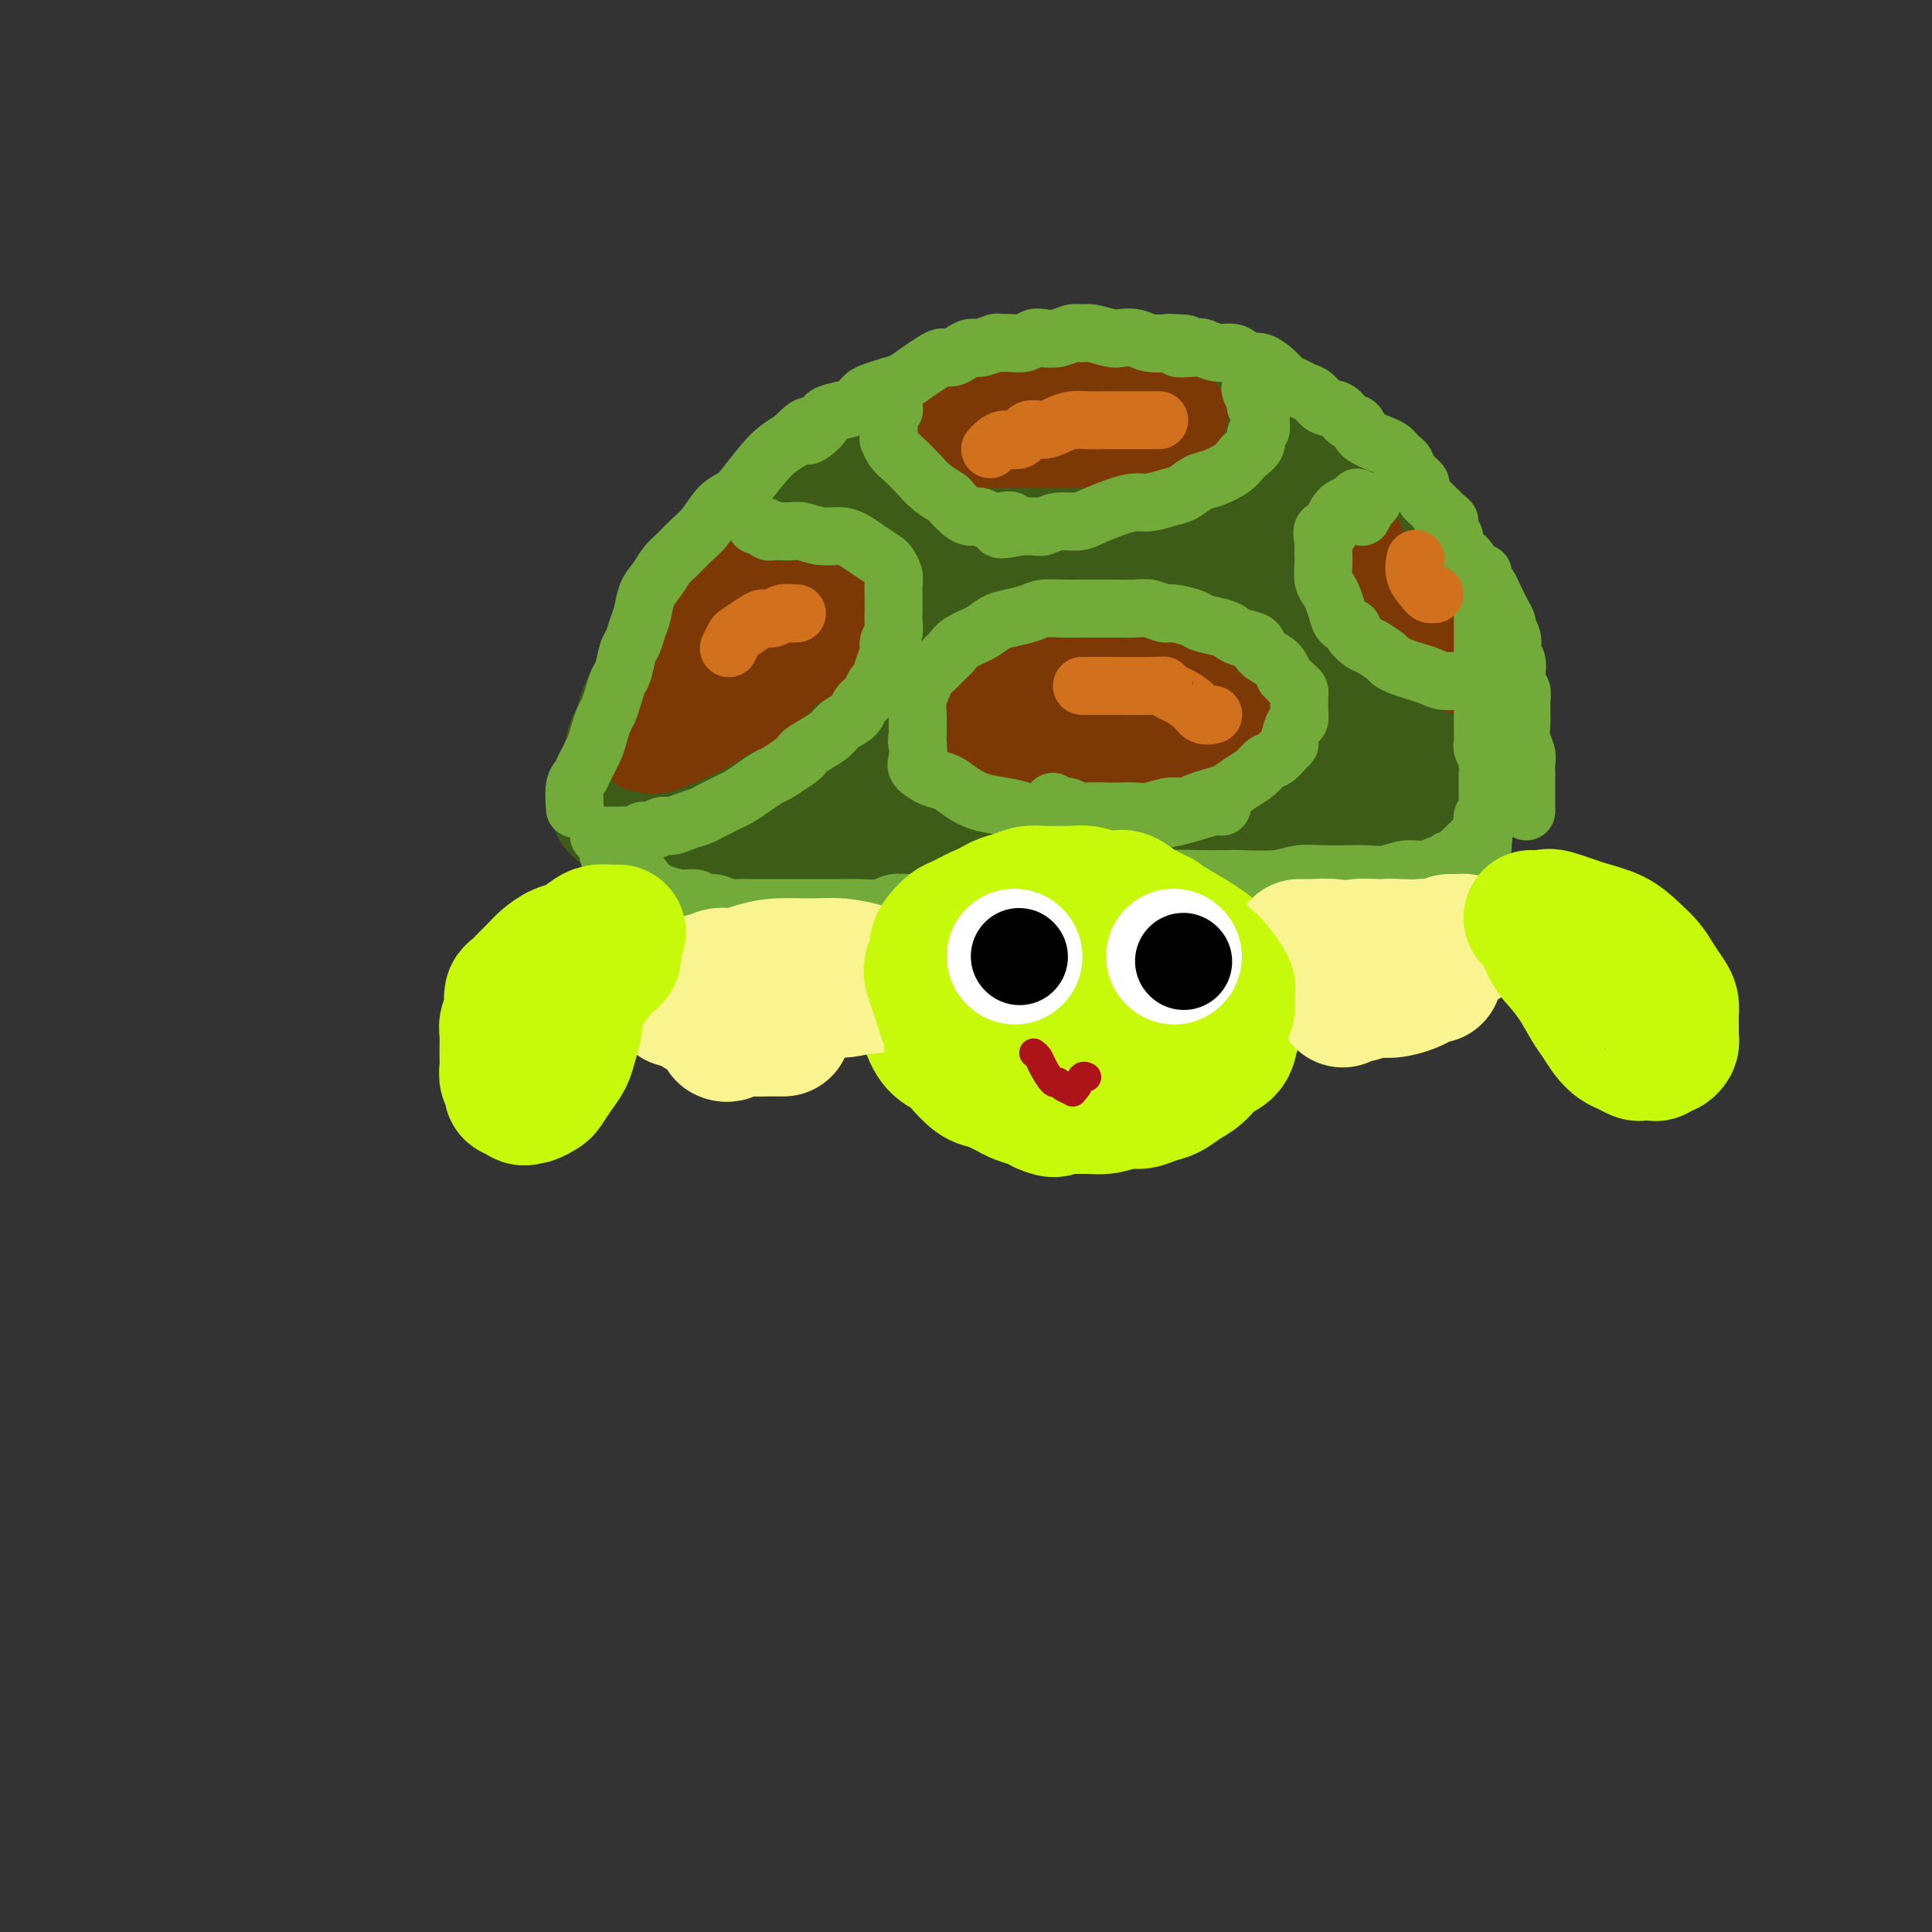 <svg viewBox='0 0 400 400' version='1.1' xmlns='http://www.w3.org/2000/svg' xmlns:xlink='http://www.w3.org/1999/xlink'><rect x="0" y="0" width="400" height="400" fill="#333333" stroke="none"/><g fill='none' stroke='rgb(61,92,24)' stroke-width='28' stroke-linecap='round' stroke-linejoin='round'><path d='M128,167c0.025,-0.359 0.049,-0.718 0,-1c-0.049,-0.282 -0.172,-0.488 0,-1c0.172,-0.512 0.637,-1.330 1,-2c0.363,-0.670 0.622,-1.194 1,-2c0.378,-0.806 0.874,-1.895 1,-3c0.126,-1.105 -0.119,-2.224 0,-3c0.119,-0.776 0.601,-1.207 1,-2c0.399,-0.793 0.715,-1.947 1,-3c0.285,-1.053 0.538,-2.003 1,-3c0.462,-0.997 1.133,-2.041 2,-3c0.867,-0.959 1.930,-1.835 3,-3c1.070,-1.165 2.148,-2.621 3,-4c0.852,-1.379 1.477,-2.681 2,-4c0.523,-1.319 0.944,-2.656 2,-4c1.056,-1.344 2.749,-2.694 4,-4c1.251,-1.306 2.061,-2.568 3,-4c0.939,-1.432 2.006,-3.034 3,-4c0.994,-0.966 1.915,-1.297 3,-2c1.085,-0.703 2.334,-1.777 4,-3c1.666,-1.223 3.748,-2.596 5,-4c1.252,-1.404 1.674,-2.840 3,-4c1.326,-1.160 3.557,-2.043 5,-3c1.443,-0.957 2.098,-1.989 3,-3c0.902,-1.011 2.051,-2.003 3,-3c0.949,-0.997 1.700,-1.999 3,-3c1.300,-1.001 3.150,-2.000 5,-3'/><path d='M190,89c8.168,-6.288 6.589,-2.009 7,-1c0.411,1.009 2.814,-1.254 4,-2c1.186,-0.746 1.156,0.024 2,0c0.844,-0.024 2.562,-0.843 4,-1c1.438,-0.157 2.596,0.349 4,0c1.404,-0.349 3.056,-1.554 5,-2c1.944,-0.446 4.182,-0.132 6,0c1.818,0.132 3.218,0.083 5,0c1.782,-0.083 3.946,-0.201 6,0c2.054,0.201 3.998,0.721 6,1c2.002,0.279 4.061,0.318 7,1c2.939,0.682 6.758,2.006 9,3c2.242,0.994 2.908,1.659 4,2c1.092,0.341 2.612,0.359 4,1c1.388,0.641 2.645,1.907 4,3c1.355,1.093 2.809,2.014 4,3c1.191,0.986 2.119,2.037 3,3c0.881,0.963 1.717,1.839 3,3c1.283,1.161 3.015,2.606 4,4c0.985,1.394 1.222,2.737 2,4c0.778,1.263 2.097,2.447 3,4c0.903,1.553 1.390,3.477 2,5c0.610,1.523 1.343,2.647 2,4c0.657,1.353 1.237,2.935 2,5c0.763,2.065 1.707,4.614 2,7c0.293,2.386 -0.066,4.609 0,6c0.066,1.391 0.556,1.952 1,3c0.444,1.048 0.841,2.585 1,4c0.159,1.415 0.079,2.707 0,4'/><path d='M296,153c1.551,6.397 0.427,3.390 0,3c-0.427,-0.390 -0.159,1.835 0,3c0.159,1.165 0.209,1.268 0,2c-0.209,0.732 -0.678,2.093 -1,3c-0.322,0.907 -0.496,1.360 -1,2c-0.504,0.640 -1.337,1.468 -2,2c-0.663,0.532 -1.157,0.769 -2,1c-0.843,0.231 -2.036,0.457 -3,1c-0.964,0.543 -1.700,1.403 -3,2c-1.300,0.597 -3.163,0.930 -5,1c-1.837,0.070 -3.647,-0.125 -6,0c-2.353,0.125 -5.249,0.569 -8,1c-2.751,0.431 -5.359,0.847 -8,1c-2.641,0.153 -5.316,0.041 -8,0c-2.684,-0.041 -5.375,-0.011 -8,0c-2.625,0.011 -5.182,0.003 -8,0c-2.818,-0.003 -5.895,-0.002 -9,0c-3.105,0.002 -6.236,0.004 -9,0c-2.764,-0.004 -5.161,-0.015 -8,0c-2.839,0.015 -6.122,0.057 -9,0c-2.878,-0.057 -5.352,-0.214 -8,0c-2.648,0.214 -5.470,0.800 -8,1c-2.530,0.200 -4.766,0.016 -7,0c-2.234,-0.016 -4.465,0.138 -6,0c-1.535,-0.138 -2.375,-0.566 -5,-1c-2.625,-0.434 -7.036,-0.874 -9,-1c-1.964,-0.126 -1.482,0.063 -2,0c-0.518,-0.063 -2.036,-0.378 -3,-1c-0.964,-0.622 -1.375,-1.552 -2,-2c-0.625,-0.448 -1.464,-0.414 -2,-1c-0.536,-0.586 -0.768,-1.793 -1,-3'/><path d='M145,167c-1.006,-1.438 -1.020,-2.034 -1,-3c0.020,-0.966 0.075,-2.304 0,-4c-0.075,-1.696 -0.279,-3.750 0,-6c0.279,-2.250 1.040,-4.696 2,-7c0.960,-2.304 2.119,-4.467 4,-7c1.881,-2.533 4.486,-5.435 7,-8c2.514,-2.565 4.939,-4.794 8,-7c3.061,-2.206 6.758,-4.388 10,-6c3.242,-1.612 6.029,-2.654 9,-4c2.971,-1.346 6.127,-2.995 10,-4c3.873,-1.005 8.462,-1.364 12,-2c3.538,-0.636 6.026,-1.548 9,-2c2.974,-0.452 6.433,-0.442 10,0c3.567,0.442 7.242,1.317 11,2c3.758,0.683 7.600,1.175 11,2c3.400,0.825 6.360,1.983 9,3c2.640,1.017 4.960,1.892 7,3c2.040,1.108 3.799,2.450 6,4c2.201,1.550 4.843,3.308 6,4c1.157,0.692 0.830,0.317 1,1c0.170,0.683 0.837,2.422 1,3c0.163,0.578 -0.178,-0.007 0,0c0.178,0.007 0.876,0.605 -1,2c-1.876,1.395 -6.326,3.585 -11,5c-4.674,1.415 -9.572,2.054 -14,3c-4.428,0.946 -8.386,2.200 -15,3c-6.614,0.800 -15.883,1.145 -25,2c-9.117,0.855 -18.083,2.219 -26,4c-7.917,1.781 -14.785,3.980 -20,6c-5.215,2.020 -8.776,3.863 -11,5c-2.224,1.137 -3.112,1.569 -4,2'/><path d='M150,161c-6.007,2.437 -3.526,2.028 -3,2c0.526,-0.028 -0.905,0.323 -1,0c-0.095,-0.323 1.145,-1.322 3,-3c1.855,-1.678 4.324,-4.035 8,-6c3.676,-1.965 8.559,-3.539 13,-5c4.441,-1.461 8.442,-2.808 13,-4c4.558,-1.192 9.675,-2.229 15,-3c5.325,-0.771 10.859,-1.275 16,-2c5.141,-0.725 9.888,-1.669 14,-2c4.112,-0.331 7.587,-0.047 11,0c3.413,0.047 6.764,-0.142 10,0c3.236,0.142 6.357,0.617 9,1c2.643,0.383 4.808,0.675 7,1c2.192,0.325 4.410,0.683 6,1c1.590,0.317 2.553,0.593 3,1c0.447,0.407 0.379,0.947 1,1c0.621,0.053 1.930,-0.379 1,0c-0.930,0.379 -4.101,1.568 -8,2c-3.899,0.432 -8.527,0.105 -14,0c-5.473,-0.105 -11.791,0.010 -19,0c-7.209,-0.010 -15.311,-0.146 -23,0c-7.689,0.146 -14.966,0.575 -21,1c-6.034,0.425 -10.823,0.846 -15,1c-4.177,0.154 -7.740,0.042 -10,0c-2.260,-0.042 -3.217,-0.012 -4,0c-0.783,0.012 -1.391,0.006 -2,0'/><path d='M160,147c-16.963,0.119 -5.370,-0.583 -1,-1c4.370,-0.417 1.516,-0.547 1,-1c-0.516,-0.453 1.307,-1.228 4,-3c2.693,-1.772 6.256,-4.540 10,-7c3.744,-2.460 7.667,-4.611 12,-6c4.333,-1.389 9.075,-2.016 13,-3c3.925,-0.984 7.034,-2.324 11,-3c3.966,-0.676 8.789,-0.687 13,-1c4.211,-0.313 7.809,-0.929 12,-1c4.191,-0.071 8.974,0.404 13,1c4.026,0.596 7.295,1.315 10,2c2.705,0.685 4.847,1.338 7,2c2.153,0.662 4.318,1.334 6,2c1.682,0.666 2.882,1.325 4,2c1.118,0.675 2.153,1.365 3,2c0.847,0.635 1.507,1.216 2,2c0.493,0.784 0.821,1.771 1,2c0.179,0.229 0.209,-0.300 0,0c-0.209,0.300 -0.658,1.428 -1,2c-0.342,0.572 -0.576,0.587 -2,1c-1.424,0.413 -4.039,1.224 -7,2c-2.961,0.776 -6.266,1.518 -10,2c-3.734,0.482 -7.895,0.706 -12,1c-4.105,0.294 -8.155,0.659 -13,1c-4.845,0.341 -10.484,0.658 -16,1c-5.516,0.342 -10.909,0.707 -16,1c-5.091,0.293 -9.881,0.512 -14,1c-4.119,0.488 -7.568,1.244 -11,2c-3.432,0.756 -6.847,1.511 -10,2c-3.153,0.489 -6.044,0.711 -8,1c-1.956,0.289 -2.978,0.644 -4,1'/><path d='M157,154c-16.482,1.927 -5.687,1.245 -2,1c3.687,-0.245 0.266,-0.054 -1,0c-1.266,0.054 -0.377,-0.030 0,0c0.377,0.030 0.242,0.173 0,0c-0.242,-0.173 -0.590,-0.663 1,-1c1.590,-0.337 5.119,-0.521 9,-1c3.881,-0.479 8.115,-1.253 13,-2c4.885,-0.747 10.422,-1.468 15,-2c4.578,-0.532 8.197,-0.875 12,-1c3.803,-0.125 7.789,-0.034 11,0c3.211,0.034 5.646,0.009 9,0c3.354,-0.009 7.626,-0.002 11,0c3.374,0.002 5.851,-0.001 9,0c3.149,0.001 6.971,0.004 10,0c3.029,-0.004 5.265,-0.016 7,0c1.735,0.016 2.968,0.061 4,0c1.032,-0.061 1.863,-0.226 3,0c1.137,0.226 2.581,0.845 4,1c1.419,0.155 2.815,-0.155 4,0c1.185,0.155 2.159,0.773 3,1c0.841,0.227 1.549,0.062 2,0c0.451,-0.062 0.646,-0.021 1,0c0.354,0.021 0.866,0.021 1,0c0.134,-0.021 -0.111,-0.064 0,0c0.111,0.064 0.576,0.234 0,0c-0.576,-0.234 -2.194,-0.871 -3,-1c-0.806,-0.129 -0.802,0.249 -4,0c-3.198,-0.249 -9.599,-1.124 -16,-2'/><path d='M260,147c-5.883,-0.920 -9.592,-1.722 -13,-2c-3.408,-0.278 -6.516,-0.034 -10,0c-3.484,0.034 -7.343,-0.143 -11,0c-3.657,0.143 -7.111,0.605 -11,1c-3.889,0.395 -8.212,0.724 -12,1c-3.788,0.276 -7.039,0.499 -10,1c-2.961,0.501 -5.630,1.279 -8,2c-2.370,0.721 -4.440,1.386 -6,2c-1.560,0.614 -2.609,1.176 -4,2c-1.391,0.824 -3.123,1.909 -5,3c-1.877,1.091 -3.898,2.189 -6,3c-2.102,0.811 -4.284,1.334 -6,2c-1.716,0.666 -2.966,1.473 -4,2c-1.034,0.527 -1.852,0.772 -3,1c-1.148,0.228 -2.626,0.440 -4,1c-1.374,0.560 -2.645,1.470 -4,2c-1.355,0.530 -2.793,0.682 -4,1c-1.207,0.318 -2.184,0.804 -3,1c-0.816,0.196 -1.472,0.104 -2,0c-0.528,-0.104 -0.928,-0.220 -1,0c-0.072,0.220 0.186,0.775 0,1c-0.186,0.225 -0.815,0.118 -1,0c-0.185,-0.118 0.073,-0.249 2,-1c1.927,-0.751 5.522,-2.124 9,-3c3.478,-0.876 6.840,-1.255 11,-2c4.160,-0.745 9.120,-1.854 14,-3c4.880,-1.146 9.680,-2.327 14,-3c4.320,-0.673 8.160,-0.836 12,-1'/><path d='M194,158c10.916,-2.115 7.707,-1.403 8,-1c0.293,0.403 4.087,0.496 7,0c2.913,-0.496 4.944,-1.582 7,-2c2.056,-0.418 4.136,-0.169 6,0c1.864,0.169 3.510,0.256 5,0c1.490,-0.256 2.822,-0.857 4,-1c1.178,-0.143 2.200,0.172 3,0c0.800,-0.172 1.377,-0.831 2,-1c0.623,-0.169 1.291,0.150 2,0c0.709,-0.150 1.460,-0.771 2,-1c0.540,-0.229 0.869,-0.065 1,0c0.131,0.065 0.066,0.033 0,0'/></g>
<g fill='none' stroke='rgb(124,56,5)' stroke-width='20' stroke-linecap='round' stroke-linejoin='round'><path d='M160,119c0.252,-0.333 0.503,-0.667 -1,0c-1.503,0.667 -4.762,2.333 -7,4c-2.238,1.667 -3.455,3.335 -5,5c-1.545,1.665 -3.419,3.328 -5,5c-1.581,1.672 -2.868,3.355 -4,5c-1.132,1.645 -2.108,3.254 -3,5c-0.892,1.746 -1.700,3.630 -2,5c-0.300,1.370 -0.092,2.227 0,3c0.092,0.773 0.067,1.461 0,2c-0.067,0.539 -0.177,0.927 0,1c0.177,0.073 0.640,-0.171 1,0c0.360,0.171 0.616,0.756 3,0c2.384,-0.756 6.894,-2.854 9,-4c2.106,-1.146 1.807,-1.342 3,-2c1.193,-0.658 3.877,-1.779 6,-3c2.123,-1.221 3.685,-2.543 5,-4c1.315,-1.457 2.384,-3.050 4,-4c1.616,-0.950 3.778,-1.256 5,-2c1.222,-0.744 1.505,-1.925 2,-3c0.495,-1.075 1.202,-2.042 2,-3c0.798,-0.958 1.686,-1.905 2,-3c0.314,-1.095 0.052,-2.336 0,-3c-0.052,-0.664 0.105,-0.750 0,-1c-0.105,-0.250 -0.471,-0.665 -1,-1c-0.529,-0.335 -1.219,-0.590 -2,-1c-0.781,-0.410 -1.652,-0.974 -3,-1c-1.348,-0.026 -3.174,0.487 -5,1'/><path d='M164,120c-2.703,0.024 -3.959,1.584 -6,3c-2.041,1.416 -4.866,2.687 -7,4c-2.134,1.313 -3.577,2.667 -5,4c-1.423,1.333 -2.826,2.644 -4,4c-1.174,1.356 -2.119,2.755 -3,4c-0.881,1.245 -1.699,2.335 -2,3c-0.301,0.665 -0.086,0.904 0,1c0.086,0.096 0.043,0.048 0,0'/><path d='M205,86c-0.033,-0.309 -0.065,-0.619 1,-1c1.065,-0.381 3.229,-0.834 4,-1c0.771,-0.166 0.149,-0.044 1,0c0.851,0.044 3.176,0.011 5,0c1.824,-0.011 3.148,0.001 5,0c1.852,-0.001 4.233,-0.015 6,0c1.767,0.015 2.919,0.058 4,0c1.081,-0.058 2.089,-0.216 3,0c0.911,0.216 1.723,0.805 2,1c0.277,0.195 0.019,-0.004 0,0c-0.019,0.004 0.200,0.212 0,0c-0.200,-0.212 -0.821,-0.842 -2,-1c-1.179,-0.158 -2.917,0.156 -5,0c-2.083,-0.156 -4.512,-0.784 -7,-1c-2.488,-0.216 -5.033,-0.021 -7,0c-1.967,0.021 -3.354,-0.131 -5,0c-1.646,0.131 -3.552,0.545 -5,1c-1.448,0.455 -2.438,0.952 -3,1c-0.562,0.048 -0.696,-0.351 -1,0c-0.304,0.351 -0.777,1.453 -1,2c-0.223,0.547 -0.195,0.539 0,1c0.195,0.461 0.558,1.391 1,2c0.442,0.609 0.964,0.896 2,1c1.036,0.104 2.587,0.025 5,0c2.413,-0.025 5.688,0.004 9,0c3.312,-0.004 6.661,-0.039 9,0c2.339,0.039 3.668,0.154 5,0c1.332,-0.154 2.666,-0.577 4,-1'/><path d='M235,90c4.472,-0.332 2.151,-0.664 2,-1c-0.151,-0.336 1.867,-0.678 3,-1c1.133,-0.322 1.382,-0.625 2,-1c0.618,-0.375 1.605,-0.821 2,-1c0.395,-0.179 0.197,-0.089 0,0'/><path d='M281,113c-0.161,-0.669 -0.322,-1.337 0,0c0.322,1.337 1.125,4.681 2,7c0.875,2.319 1.820,3.615 3,5c1.180,1.385 2.596,2.858 4,4c1.404,1.142 2.796,1.951 4,3c1.204,1.049 2.220,2.337 3,3c0.780,0.663 1.323,0.701 2,1c0.677,0.299 1.487,0.860 2,1c0.513,0.140 0.728,-0.142 1,0c0.272,0.142 0.602,0.708 1,1c0.398,0.292 0.864,0.309 1,0c0.136,-0.309 -0.059,-0.943 0,-1c0.059,-0.057 0.370,0.463 0,0c-0.370,-0.463 -1.423,-1.907 -3,-4c-1.577,-2.093 -3.680,-4.833 -6,-7c-2.320,-2.167 -4.857,-3.761 -7,-5c-2.143,-1.239 -3.893,-2.124 -5,-3c-1.107,-0.876 -1.571,-1.744 -2,-2c-0.429,-0.256 -0.822,0.100 -1,0c-0.178,-0.100 -0.140,-0.656 0,0c0.140,0.656 0.384,2.523 1,4c0.616,1.477 1.605,2.565 2,3c0.395,0.435 0.198,0.218 0,0'/><path d='M256,149c-0.164,0.113 -0.327,0.225 -1,0c-0.673,-0.225 -1.855,-0.789 -4,-1c-2.145,-0.211 -5.254,-0.069 -8,0c-2.746,0.069 -5.128,0.064 -8,0c-2.872,-0.064 -6.235,-0.186 -9,0c-2.765,0.186 -4.931,0.680 -7,1c-2.069,0.320 -4.040,0.467 -6,1c-1.960,0.533 -3.909,1.451 -5,2c-1.091,0.549 -1.323,0.728 -2,1c-0.677,0.272 -1.798,0.636 -2,1c-0.202,0.364 0.516,0.728 1,1c0.484,0.272 0.732,0.452 2,1c1.268,0.548 3.554,1.464 6,2c2.446,0.536 5.052,0.690 8,1c2.948,0.310 6.240,0.774 9,1c2.760,0.226 4.990,0.212 7,0c2.010,-0.212 3.800,-0.623 5,-1c1.200,-0.377 1.810,-0.720 3,-1c1.190,-0.280 2.958,-0.499 4,-1c1.042,-0.501 1.356,-1.285 2,-2c0.644,-0.715 1.619,-1.360 2,-2c0.381,-0.640 0.170,-1.274 0,-2c-0.170,-0.726 -0.298,-1.543 -1,-3c-0.702,-1.457 -1.978,-3.553 -3,-5c-1.022,-1.447 -1.789,-2.243 -3,-3c-1.211,-0.757 -2.864,-1.473 -4,-2c-1.136,-0.527 -1.753,-0.865 -3,-1c-1.247,-0.135 -3.123,-0.068 -5,0'/><path d='M234,137c-3.454,-1.150 -4.590,-1.026 -6,-1c-1.410,0.026 -3.095,-0.047 -5,0c-1.905,0.047 -4.031,0.214 -6,1c-1.969,0.786 -3.782,2.189 -5,3c-1.218,0.811 -1.843,1.028 -3,2c-1.157,0.972 -2.848,2.697 -4,4c-1.152,1.303 -1.765,2.184 -2,3c-0.235,0.816 -0.094,1.565 0,2c0.094,0.435 0.139,0.554 1,1c0.861,0.446 2.539,1.219 4,2c1.461,0.781 2.705,1.572 5,2c2.295,0.428 5.643,0.495 9,0c3.357,-0.495 6.725,-1.551 10,-2c3.275,-0.449 6.457,-0.293 9,-1c2.543,-0.707 4.447,-2.279 6,-3c1.553,-0.721 2.755,-0.591 4,-1c1.245,-0.409 2.533,-1.356 3,-2c0.467,-0.644 0.114,-0.984 0,-1c-0.114,-0.016 0.012,0.292 0,0c-0.012,-0.292 -0.162,-1.185 -1,-2c-0.838,-0.815 -2.364,-1.551 -4,-2c-1.636,-0.449 -3.382,-0.612 -5,-1c-1.618,-0.388 -3.106,-1.000 -5,-1c-1.894,0.000 -4.193,0.613 -6,1c-1.807,0.387 -3.124,0.547 -5,1c-1.876,0.453 -4.313,1.199 -6,2c-1.687,0.801 -2.625,1.657 -3,2c-0.375,0.343 -0.188,0.171 0,0'/></g>
<g fill='none' stroke='rgb(115,171,58)' stroke-width='12' stroke-linecap='round' stroke-linejoin='round'><path d='M119,167c0.026,0.401 0.052,0.802 0,0c-0.052,-0.802 -0.183,-2.808 0,-4c0.183,-1.192 0.679,-1.569 1,-2c0.321,-0.431 0.467,-0.916 1,-2c0.533,-1.084 1.452,-2.768 2,-4c0.548,-1.232 0.724,-2.011 1,-3c0.276,-0.989 0.651,-2.188 1,-3c0.349,-0.812 0.671,-1.236 1,-2c0.329,-0.764 0.666,-1.866 1,-3c0.334,-1.134 0.667,-2.299 1,-3c0.333,-0.701 0.667,-0.938 1,-2c0.333,-1.062 0.666,-2.949 1,-4c0.334,-1.051 0.670,-1.267 1,-2c0.330,-0.733 0.655,-1.982 1,-3c0.345,-1.018 0.710,-1.805 1,-3c0.290,-1.195 0.503,-2.799 1,-4c0.497,-1.201 1.277,-2.000 2,-3c0.723,-1.000 1.390,-2.200 2,-3c0.610,-0.800 1.165,-1.198 2,-2c0.835,-0.802 1.951,-2.008 3,-3c1.049,-0.992 2.031,-1.771 3,-3c0.969,-1.229 1.925,-2.910 3,-4c1.075,-1.090 2.269,-1.590 3,-2c0.731,-0.410 1.000,-0.728 2,-2c1.000,-1.272 2.731,-3.496 4,-5c1.269,-1.504 2.077,-2.287 3,-3c0.923,-0.713 1.962,-1.357 3,-2'/><path d='M164,91c5.145,-5.084 3.006,-1.795 3,-1c-0.006,0.795 2.120,-0.904 3,-2c0.880,-1.096 0.514,-1.589 1,-2c0.486,-0.411 1.824,-0.740 3,-1c1.176,-0.260 2.191,-0.450 3,-1c0.809,-0.550 1.413,-1.460 2,-2c0.587,-0.540 1.158,-0.712 2,-1c0.842,-0.288 1.955,-0.694 3,-1c1.045,-0.306 2.023,-0.512 3,-1c0.977,-0.488 1.952,-1.258 3,-2c1.048,-0.742 2.168,-1.457 3,-2c0.832,-0.543 1.376,-0.915 2,-1c0.624,-0.085 1.327,0.117 2,0c0.673,-0.117 1.318,-0.553 2,-1c0.682,-0.447 1.403,-0.905 2,-1c0.597,-0.095 1.070,0.172 2,0c0.930,-0.172 2.318,-0.782 3,-1c0.682,-0.218 0.657,-0.045 1,0c0.343,0.045 1.053,-0.040 2,0c0.947,0.040 2.130,0.203 3,0c0.870,-0.203 1.427,-0.772 2,-1c0.573,-0.228 1.163,-0.115 2,0c0.837,0.115 1.923,0.231 3,0c1.077,-0.231 2.146,-0.808 3,-1c0.854,-0.192 1.492,0.000 2,0c0.508,-0.000 0.887,-0.192 2,0c1.113,0.192 2.961,0.770 4,1c1.039,0.230 1.268,0.113 2,0c0.732,-0.113 1.966,-0.223 3,0c1.034,0.223 1.867,0.778 3,1c1.133,0.222 2.567,0.111 4,0'/><path d='M242,71c6.636,0.067 2.726,0.735 2,1c-0.726,0.265 1.731,0.126 3,0c1.269,-0.126 1.352,-0.240 2,0c0.648,0.240 1.863,0.833 3,1c1.137,0.167 2.195,-0.093 3,0c0.805,0.093 1.356,0.539 2,1c0.644,0.461 1.380,0.935 2,1c0.620,0.065 1.125,-0.281 2,0c0.875,0.281 2.122,1.187 3,2c0.878,0.813 1.389,1.531 2,2c0.611,0.469 1.322,0.688 2,1c0.678,0.312 1.322,0.718 2,1c0.678,0.282 1.391,0.442 2,1c0.609,0.558 1.116,1.514 2,2c0.884,0.486 2.145,0.501 3,1c0.855,0.499 1.304,1.482 2,2c0.696,0.518 1.640,0.573 2,1c0.360,0.427 0.138,1.228 1,2c0.862,0.772 2.809,1.516 4,2c1.191,0.484 1.627,0.710 2,1c0.373,0.290 0.682,0.645 1,1c0.318,0.355 0.645,0.710 1,1c0.355,0.290 0.739,0.515 1,1c0.261,0.485 0.399,1.229 1,2c0.601,0.771 1.667,1.569 2,2c0.333,0.431 -0.065,0.497 0,1c0.065,0.503 0.595,1.444 1,2c0.405,0.556 0.686,0.727 1,1c0.314,0.273 0.661,0.650 1,1c0.339,0.350 0.669,0.675 1,1'/><path d='M298,106c3.493,3.371 1.724,1.298 1,1c-0.724,-0.298 -0.404,1.178 0,2c0.404,0.822 0.892,0.989 1,1c0.108,0.011 -0.164,-0.134 0,0c0.164,0.134 0.765,0.547 1,1c0.235,0.453 0.104,0.946 0,1c-0.104,0.054 -0.182,-0.333 0,0c0.182,0.333 0.623,1.385 1,2c0.377,0.615 0.688,0.794 1,1c0.312,0.206 0.623,0.440 1,1c0.377,0.560 0.818,1.446 1,2c0.182,0.554 0.105,0.777 0,1c-0.105,0.223 -0.238,0.445 0,1c0.238,0.555 0.848,1.443 1,2c0.152,0.557 -0.156,0.783 0,1c0.156,0.217 0.774,0.425 1,1c0.226,0.575 0.061,1.516 0,2c-0.061,0.484 -0.016,0.511 0,1c0.016,0.489 0.004,1.440 0,2c-0.004,0.560 -0.001,0.727 0,1c0.001,0.273 0.000,0.651 0,1c-0.000,0.349 -0.000,0.670 0,1c0.000,0.330 0.000,0.669 0,1c-0.000,0.331 -0.000,0.655 0,1c0.000,0.345 0.000,0.712 0,1c-0.000,0.288 -0.000,0.497 0,1c0.000,0.503 0.000,1.301 0,2c-0.000,0.699 -0.000,1.301 0,2c0.000,0.699 0.000,1.496 0,2c-0.000,0.504 -0.000,0.715 0,1c0.000,0.285 0.000,0.642 0,1'/><path d='M307,144c0.000,3.185 0.000,2.148 0,2c-0.000,-0.148 -0.000,0.594 0,1c0.000,0.406 0.000,0.476 0,1c-0.000,0.524 -0.001,1.501 0,2c0.001,0.499 0.004,0.518 0,1c-0.004,0.482 -0.015,1.425 0,2c0.015,0.575 0.057,0.780 0,1c-0.057,0.220 -0.211,0.453 0,1c0.211,0.547 0.789,1.409 1,2c0.211,0.591 0.057,0.913 0,1c-0.057,0.087 -0.015,-0.061 0,0c0.015,0.061 0.004,0.331 0,1c-0.004,0.669 -0.001,1.737 0,2c0.001,0.263 0.000,-0.281 0,0c-0.000,0.281 -0.000,1.385 0,2c0.000,0.615 0.000,0.739 0,1c-0.000,0.261 -0.000,0.657 0,1c0.000,0.343 0.000,0.632 0,1c-0.000,0.368 -0.000,0.815 0,1c0.000,0.185 0.001,0.106 0,0c-0.001,-0.106 -0.004,-0.241 0,0c0.004,0.241 0.015,0.857 0,1c-0.015,0.143 -0.057,-0.187 0,0c0.057,0.187 0.211,0.891 0,1c-0.211,0.109 -0.789,-0.378 -1,0c-0.211,0.378 -0.057,1.621 0,2c0.057,0.379 0.015,-0.104 0,0c-0.015,0.104 -0.004,0.797 0,1c0.004,0.203 0.001,-0.085 0,0c-0.001,0.085 -0.001,0.542 0,1'/><path d='M307,173c0.005,4.503 0.016,1.259 0,0c-0.016,-1.259 -0.061,-0.535 0,0c0.061,0.535 0.227,0.879 0,1c-0.227,0.121 -0.846,0.018 -1,0c-0.154,-0.018 0.156,0.048 0,0c-0.156,-0.048 -0.778,-0.210 -1,0c-0.222,0.210 -0.046,0.792 0,1c0.046,0.208 -0.040,0.042 0,0c0.040,-0.042 0.204,0.041 0,0c-0.204,-0.041 -0.776,-0.207 -1,0c-0.224,0.207 -0.099,0.786 0,1c0.099,0.214 0.171,0.061 0,0c-0.171,-0.061 -0.586,-0.031 -1,0'/><path d='M303,176c-0.614,0.692 -0.149,0.921 0,1c0.149,0.079 -0.016,0.007 0,0c0.016,-0.007 0.214,0.051 0,0c-0.214,-0.051 -0.841,-0.209 -1,0c-0.159,0.209 0.150,0.787 0,1c-0.150,0.213 -0.758,0.061 -1,0c-0.242,-0.061 -0.116,-0.030 0,0c0.116,0.030 0.224,0.061 0,0c-0.224,-0.061 -0.780,-0.214 -1,0c-0.220,0.214 -0.106,0.793 0,1c0.106,0.207 0.202,0.040 0,0c-0.202,-0.040 -0.703,0.046 -1,0c-0.297,-0.046 -0.389,-0.222 -1,0c-0.611,0.222 -1.740,0.844 -3,1c-1.260,0.156 -2.650,-0.154 -4,0c-1.350,0.154 -2.661,0.772 -4,1c-1.339,0.228 -2.707,0.065 -4,0c-1.293,-0.065 -2.511,-0.031 -4,0c-1.489,0.031 -3.249,0.061 -5,0c-1.751,-0.061 -3.492,-0.212 -5,0c-1.508,0.212 -2.783,0.788 -5,1c-2.217,0.212 -5.376,0.060 -7,0c-1.624,-0.060 -1.714,-0.026 -3,0c-1.286,0.026 -3.769,0.046 -6,0c-2.231,-0.046 -4.209,-0.156 -6,0c-1.791,0.156 -3.396,0.578 -5,1'/><path d='M237,183c-8.623,0.305 -5.182,0.067 -5,0c0.182,-0.067 -2.897,0.037 -5,0c-2.103,-0.037 -3.231,-0.217 -5,0c-1.769,0.217 -4.180,0.829 -6,1c-1.820,0.171 -3.049,-0.099 -4,0c-0.951,0.099 -1.623,0.566 -3,1c-1.377,0.434 -3.460,0.835 -5,1c-1.540,0.165 -2.537,0.096 -4,0c-1.463,-0.096 -3.391,-0.218 -5,0c-1.609,0.218 -2.899,0.776 -4,1c-1.101,0.224 -2.013,0.112 -3,0c-0.987,-0.112 -2.049,-0.226 -3,0c-0.951,0.226 -1.791,0.793 -3,1c-1.209,0.207 -2.788,0.056 -4,0c-1.212,-0.056 -2.057,-0.015 -3,0c-0.943,0.015 -1.985,0.004 -3,0c-1.015,-0.004 -2.005,-0.001 -3,0c-0.995,0.001 -1.996,0.000 -3,0c-1.004,-0.000 -2.013,-0.000 -3,0c-0.987,0.000 -1.954,0.001 -3,0c-1.046,-0.001 -2.171,-0.004 -3,0c-0.829,0.004 -1.363,0.016 -2,0c-0.637,-0.016 -1.377,-0.061 -2,0c-0.623,0.061 -1.127,0.227 -2,0c-0.873,-0.227 -2.114,-0.849 -3,-1c-0.886,-0.151 -1.417,0.167 -2,0c-0.583,-0.167 -1.217,-0.818 -2,-1c-0.783,-0.182 -1.715,0.106 -3,0c-1.285,-0.106 -2.923,-0.605 -4,-1c-1.077,-0.395 -1.593,-0.684 -2,-1c-0.407,-0.316 -0.703,-0.658 -1,-1'/><path d='M134,183c-3.114,-0.952 -1.398,-0.832 -1,-1c0.398,-0.168 -0.523,-0.623 -1,-1c-0.477,-0.377 -0.510,-0.674 -1,-1c-0.490,-0.326 -1.438,-0.680 -2,-1c-0.562,-0.320 -0.739,-0.607 -1,-1c-0.261,-0.393 -0.606,-0.894 -1,-1c-0.394,-0.106 -0.838,0.182 -1,0c-0.162,-0.182 -0.043,-0.833 0,-1c0.043,-0.167 0.012,0.151 0,0c-0.012,-0.151 -0.003,-0.771 0,-1c0.003,-0.229 0.001,-0.065 0,0c-0.001,0.065 -0.000,0.033 0,0'/><path d='M124,173c0.296,-0.000 0.593,-0.000 1,0c0.407,0.000 0.925,0.001 1,0c0.075,-0.001 -0.293,-0.004 0,0c0.293,0.004 1.247,0.016 2,0c0.753,-0.016 1.304,-0.061 2,0c0.696,0.061 1.537,0.227 2,0c0.463,-0.227 0.550,-0.849 1,-1c0.450,-0.151 1.265,0.167 2,0c0.735,-0.167 1.390,-0.818 2,-1c0.610,-0.182 1.174,0.106 2,0c0.826,-0.106 1.912,-0.606 3,-1c1.088,-0.394 2.178,-0.682 3,-1c0.822,-0.318 1.378,-0.665 2,-1c0.622,-0.335 1.311,-0.657 2,-1c0.689,-0.343 1.377,-0.707 2,-1c0.623,-0.293 1.181,-0.515 2,-1c0.819,-0.485 1.900,-1.233 3,-2c1.100,-0.767 2.219,-1.553 3,-2c0.781,-0.447 1.223,-0.556 2,-1c0.777,-0.444 1.888,-1.222 3,-2'/><path d='M164,158c3.254,-2.059 1.888,-1.706 2,-2c0.112,-0.294 1.703,-1.233 3,-2c1.297,-0.767 2.302,-1.360 3,-2c0.698,-0.640 1.090,-1.327 2,-2c0.910,-0.673 2.338,-1.330 3,-2c0.662,-0.670 0.558,-1.351 1,-2c0.442,-0.649 1.429,-1.266 2,-2c0.571,-0.734 0.726,-1.586 1,-2c0.274,-0.414 0.666,-0.390 1,-1c0.334,-0.610 0.611,-1.854 1,-3c0.389,-1.146 0.889,-2.194 1,-3c0.111,-0.806 -0.166,-1.371 0,-2c0.166,-0.629 0.777,-1.323 1,-2c0.223,-0.677 0.060,-1.336 0,-2c-0.060,-0.664 -0.015,-1.332 0,-2c0.015,-0.668 0.001,-1.335 0,-2c-0.001,-0.665 0.013,-1.329 0,-2c-0.013,-0.671 -0.051,-1.348 0,-2c0.051,-0.652 0.190,-1.277 0,-2c-0.190,-0.723 -0.711,-1.543 -1,-2c-0.289,-0.457 -0.348,-0.552 -1,-1c-0.652,-0.448 -1.897,-1.248 -3,-2c-1.103,-0.752 -2.063,-1.455 -3,-2c-0.937,-0.545 -1.850,-0.930 -3,-1c-1.150,-0.070 -2.535,0.177 -4,0c-1.465,-0.177 -3.008,-0.779 -4,-1c-0.992,-0.221 -1.431,-0.062 -2,0c-0.569,0.062 -1.266,0.027 -2,0c-0.734,-0.027 -1.505,-0.046 -2,0c-0.495,0.046 -0.713,0.156 -1,0c-0.287,-0.156 -0.644,-0.578 -1,-1'/><path d='M158,109c-2.956,-0.467 -0.844,-0.133 0,0c0.844,0.133 0.422,0.067 0,0'/><path d='M218,166c0.248,0.453 0.496,0.906 1,1c0.504,0.094 1.265,-0.171 2,0c0.735,0.171 1.446,0.778 2,1c0.554,0.222 0.951,0.061 2,0c1.049,-0.061 2.749,-0.020 4,0c1.251,0.020 2.053,0.020 3,0c0.947,-0.020 2.038,-0.061 3,0c0.962,0.061 1.794,0.223 3,0c1.206,-0.223 2.787,-0.833 4,-1c1.213,-0.167 2.057,0.107 3,0c0.943,-0.107 1.986,-0.595 3,-1c1.014,-0.405 2.001,-0.728 3,-1c0.999,-0.272 2.011,-0.491 3,-1c0.989,-0.509 1.956,-1.306 3,-2c1.044,-0.694 2.164,-1.286 3,-2c0.836,-0.714 1.386,-1.551 2,-2c0.614,-0.449 1.292,-0.509 2,-1c0.708,-0.491 1.447,-1.412 2,-2c0.553,-0.588 0.919,-0.843 1,-1c0.081,-0.157 -0.122,-0.217 0,-1c0.122,-0.783 0.568,-2.290 1,-3c0.432,-0.710 0.848,-0.624 1,-1c0.152,-0.376 0.038,-1.213 0,-2c-0.038,-0.787 -0.002,-1.523 0,-2c0.002,-0.477 -0.030,-0.695 0,-1c0.030,-0.305 0.124,-0.698 0,-1c-0.124,-0.302 -0.464,-0.515 -1,-1c-0.536,-0.485 -1.268,-1.243 -2,-2'/><path d='M266,140c-0.740,-1.670 -1.091,-2.345 -2,-3c-0.909,-0.655 -2.377,-1.289 -3,-2c-0.623,-0.711 -0.402,-1.500 -1,-2c-0.598,-0.500 -2.017,-0.711 -3,-1c-0.983,-0.289 -1.531,-0.656 -2,-1c-0.469,-0.344 -0.859,-0.666 -2,-1c-1.141,-0.334 -3.033,-0.682 -4,-1c-0.967,-0.318 -1.009,-0.607 -2,-1c-0.991,-0.393 -2.930,-0.890 -4,-1c-1.070,-0.110 -1.272,0.167 -2,0c-0.728,-0.167 -1.983,-0.777 -3,-1c-1.017,-0.223 -1.797,-0.060 -3,0c-1.203,0.060 -2.829,0.015 -4,0c-1.171,-0.015 -1.887,-0.001 -3,0c-1.113,0.001 -2.622,-0.011 -4,0c-1.378,0.011 -2.623,0.043 -4,0c-1.377,-0.043 -2.884,-0.163 -4,0c-1.116,0.163 -1.839,0.610 -3,1c-1.161,0.390 -2.759,0.724 -4,1c-1.241,0.276 -2.125,0.493 -3,1c-0.875,0.507 -1.743,1.305 -3,2c-1.257,0.695 -2.904,1.289 -4,2c-1.096,0.711 -1.641,1.541 -2,2c-0.359,0.459 -0.531,0.548 -1,1c-0.469,0.452 -1.236,1.265 -2,2c-0.764,0.735 -1.525,1.390 -2,2c-0.475,0.610 -0.663,1.174 -1,2c-0.337,0.826 -0.822,1.912 -1,3c-0.178,1.088 -0.048,2.178 0,3c0.048,0.822 0.014,1.378 0,2c-0.014,0.622 -0.007,1.311 0,2'/><path d='M190,152c-0.320,2.152 -0.119,1.531 0,2c0.119,0.469 0.156,2.026 0,3c-0.156,0.974 -0.504,1.364 0,2c0.504,0.636 1.859,1.518 3,2c1.141,0.482 2.066,0.563 3,1c0.934,0.437 1.876,1.231 3,2c1.124,0.769 2.429,1.513 4,2c1.571,0.487 3.409,0.718 5,1c1.591,0.282 2.936,0.615 4,1c1.064,0.385 1.848,0.821 3,1c1.152,0.179 2.672,0.101 4,0c1.328,-0.101 2.463,-0.225 4,0c1.537,0.225 3.476,0.799 5,1c1.524,0.201 2.633,0.029 4,0c1.367,-0.029 2.993,0.083 5,0c2.007,-0.083 4.394,-0.363 7,-1c2.606,-0.637 5.433,-1.633 7,-2c1.567,-0.367 1.876,-0.105 2,0c0.124,0.105 0.062,0.052 0,0'/><path d='M312,141c-0.088,-0.105 -0.176,-0.209 -1,0c-0.824,0.209 -2.384,0.733 -3,1c-0.616,0.267 -0.289,0.279 -1,0c-0.711,-0.279 -2.459,-0.848 -4,-1c-1.541,-0.152 -2.875,0.114 -4,0c-1.125,-0.114 -2.040,-0.607 -3,-1c-0.960,-0.393 -1.966,-0.687 -3,-1c-1.034,-0.313 -2.097,-0.646 -3,-1c-0.903,-0.354 -1.648,-0.728 -2,-1c-0.352,-0.272 -0.313,-0.440 -1,-1c-0.687,-0.560 -2.100,-1.511 -3,-2c-0.900,-0.489 -1.288,-0.514 -2,-1c-0.712,-0.486 -1.749,-1.432 -2,-2c-0.251,-0.568 0.284,-0.757 0,-1c-0.284,-0.243 -1.386,-0.539 -2,-1c-0.614,-0.461 -0.739,-1.085 -1,-2c-0.261,-0.915 -0.658,-2.119 -1,-3c-0.342,-0.881 -0.627,-1.440 -1,-2c-0.373,-0.560 -0.832,-1.123 -1,-2c-0.168,-0.877 -0.045,-2.070 0,-3c0.045,-0.930 0.012,-1.596 0,-2c-0.012,-0.404 -0.003,-0.544 0,-1c0.003,-0.456 0.002,-1.228 0,-2'/><path d='M274,112c-0.743,-3.317 0.400,-2.108 1,-2c0.600,0.108 0.658,-0.885 1,-2c0.342,-1.115 0.968,-2.350 2,-3c1.032,-0.650 2.470,-0.713 3,-1c0.530,-0.287 0.151,-0.796 0,-1c-0.151,-0.204 -0.076,-0.102 0,0'/><path d='M259,80c-0.122,0.222 -0.243,0.443 0,1c0.243,0.557 0.851,1.448 1,2c0.149,0.552 -0.160,0.763 0,1c0.160,0.237 0.791,0.500 1,1c0.209,0.500 -0.003,1.237 0,2c0.003,0.763 0.223,1.552 0,2c-0.223,0.448 -0.887,0.557 -1,1c-0.113,0.443 0.325,1.222 0,2c-0.325,0.778 -1.413,1.555 -2,2c-0.587,0.445 -0.674,0.557 -1,1c-0.326,0.443 -0.890,1.218 -2,2c-1.110,0.782 -2.765,1.573 -4,2c-1.235,0.427 -2.048,0.492 -3,1c-0.952,0.508 -2.041,1.459 -3,2c-0.959,0.541 -1.786,0.673 -3,1c-1.214,0.327 -2.813,0.848 -4,1c-1.187,0.152 -1.963,-0.065 -3,0c-1.037,0.065 -2.337,0.414 -4,1c-1.663,0.586 -3.691,1.411 -5,2c-1.309,0.589 -1.901,0.942 -3,1c-1.099,0.058 -2.707,-0.180 -4,0c-1.293,0.180 -2.271,0.779 -3,1c-0.729,0.221 -1.208,0.063 -2,0c-0.792,-0.063 -1.896,-0.032 -3,0'/><path d='M211,109c-7.120,1.613 -2.918,-0.354 -2,-1c0.918,-0.646 -1.446,0.030 -3,0c-1.554,-0.030 -2.299,-0.767 -3,-1c-0.701,-0.233 -1.360,0.037 -2,0c-0.640,-0.037 -1.262,-0.383 -2,-1c-0.738,-0.617 -1.591,-1.506 -2,-2c-0.409,-0.494 -0.375,-0.593 -1,-1c-0.625,-0.407 -1.908,-1.122 -3,-2c-1.092,-0.878 -1.991,-1.919 -3,-3c-1.009,-1.081 -2.127,-2.202 -3,-3c-0.873,-0.798 -1.502,-1.274 -2,-2c-0.498,-0.726 -0.867,-1.703 -1,-2c-0.133,-0.297 -0.032,0.085 0,0c0.032,-0.085 -0.005,-0.636 0,-1c0.005,-0.364 0.053,-0.541 0,-1c-0.053,-0.459 -0.207,-1.201 0,-2c0.207,-0.799 0.773,-1.657 1,-2c0.227,-0.343 0.113,-0.172 0,0'/><path d='M316,168c-0.000,-0.274 -0.000,-0.549 0,-1c0.000,-0.451 0.001,-1.079 0,-2c-0.001,-0.921 -0.004,-2.136 0,-3c0.004,-0.864 0.015,-1.376 0,-2c-0.015,-0.624 -0.057,-1.360 0,-2c0.057,-0.640 0.211,-1.184 0,-2c-0.211,-0.816 -0.789,-1.905 -1,-3c-0.211,-1.095 -0.056,-2.195 0,-3c0.056,-0.805 0.011,-1.314 0,-2c-0.011,-0.686 0.011,-1.550 0,-2c-0.011,-0.450 -0.056,-0.487 0,-1c0.056,-0.513 0.212,-1.502 0,-2c-0.212,-0.498 -0.793,-0.504 -1,-1c-0.207,-0.496 -0.042,-1.480 0,-2c0.042,-0.520 -0.040,-0.576 0,-1c0.040,-0.424 0.203,-1.217 0,-2c-0.203,-0.783 -0.772,-1.557 -1,-2c-0.228,-0.443 -0.117,-0.555 0,-1c0.117,-0.445 0.239,-1.221 0,-2c-0.239,-0.779 -0.837,-1.559 -1,-2c-0.163,-0.441 0.111,-0.541 0,-1c-0.111,-0.459 -0.607,-1.277 -1,-2c-0.393,-0.723 -0.684,-1.349 -1,-2c-0.316,-0.651 -0.658,-1.325 -1,-2'/><path d='M309,123c-1.381,-3.429 -1.833,-2.000 -2,-2c-0.167,0.000 -0.048,-1.429 0,-2c0.048,-0.571 0.024,-0.286 0,0'/><path d='M282,107c0.452,-0.875 0.905,-1.750 1,-2c0.095,-0.250 -0.167,0.125 0,0c0.167,-0.125 0.762,-0.750 1,-1c0.238,-0.250 0.119,-0.125 0,0'/></g>
<g fill='none' stroke='rgb(210,113,29)' stroke-width='12' stroke-linecap='round' stroke-linejoin='round'><path d='M165,127c-0.243,0.031 -0.487,0.063 -1,0c-0.513,-0.063 -1.297,-0.220 -2,0c-0.703,0.220 -1.326,0.817 -2,1c-0.674,0.183 -1.400,-0.049 -2,0c-0.600,0.049 -1.075,0.377 -2,1c-0.925,0.623 -2.300,1.540 -3,2c-0.700,0.460 -0.724,0.464 -1,1c-0.276,0.536 -0.805,1.606 -1,2c-0.195,0.394 -0.056,0.113 0,0c0.056,-0.113 0.028,-0.056 0,0'/><path d='M205,93c0.276,-0.293 0.552,-0.585 1,-1c0.448,-0.415 1.067,-0.951 2,-1c0.933,-0.049 2.178,0.389 3,0c0.822,-0.389 1.220,-1.607 2,-2c0.780,-0.393 1.944,0.038 3,0c1.056,-0.038 2.006,-0.546 3,-1c0.994,-0.454 2.032,-0.854 3,-1c0.968,-0.146 1.867,-0.039 3,0c1.133,0.039 2.500,0.011 4,0c1.500,-0.011 3.134,-0.003 5,0c1.866,0.003 3.964,0.001 5,0c1.036,-0.001 1.010,-0.000 1,0c-0.010,0.000 -0.005,0.000 0,0'/><path d='M293,116c0.055,-0.257 0.109,-0.514 0,0c-0.109,0.514 -0.383,1.798 0,3c0.383,1.202 1.422,2.322 2,3c0.578,0.678 0.694,0.913 1,1c0.306,0.087 0.802,0.025 1,0c0.198,-0.025 0.099,-0.012 0,0'/><path d='M224,142c0.180,-0.000 0.359,-0.001 1,0c0.641,0.001 1.743,0.003 2,0c0.257,-0.003 -0.333,-0.013 2,0c2.333,0.013 7.587,0.047 10,0c2.413,-0.047 1.983,-0.177 2,0c0.017,0.177 0.481,0.660 1,1c0.519,0.340 1.092,0.536 2,1c0.908,0.464 2.151,1.197 3,2c0.849,0.803 1.306,1.678 2,2c0.694,0.322 1.627,0.092 2,0c0.373,-0.092 0.187,-0.046 0,0'/></g>
<g fill='none' stroke='rgb(199,249,11)' stroke-width='28' stroke-linecap='round' stroke-linejoin='round'><path d='M240,190c-0.349,0.099 -0.698,0.198 -1,0c-0.302,-0.198 -0.557,-0.694 -1,-1c-0.443,-0.306 -1.073,-0.421 -2,-1c-0.927,-0.579 -2.152,-1.623 -3,-2c-0.848,-0.377 -1.320,-0.087 -2,0c-0.680,0.087 -1.570,-0.029 -2,0c-0.430,0.029 -0.401,0.204 -1,0c-0.599,-0.204 -1.826,-0.788 -3,-1c-1.174,-0.212 -2.295,-0.054 -3,0c-0.705,0.054 -0.992,0.002 -2,0c-1.008,-0.002 -2.735,0.044 -4,0c-1.265,-0.044 -2.068,-0.178 -3,0c-0.932,0.178 -1.991,0.667 -3,1c-1.009,0.333 -1.966,0.511 -3,1c-1.034,0.489 -2.146,1.290 -3,2c-0.854,0.710 -1.451,1.331 -2,2c-0.549,0.669 -1.050,1.387 -2,2c-0.950,0.613 -2.348,1.123 -3,2c-0.652,0.877 -0.557,2.122 -1,3c-0.443,0.878 -1.425,1.390 -2,2c-0.575,0.610 -0.742,1.318 -1,2c-0.258,0.682 -0.608,1.337 -1,2c-0.392,0.663 -0.826,1.332 -1,2c-0.174,0.668 -0.087,1.334 0,2'/><path d='M191,208c-0.968,2.401 -0.388,1.902 0,2c0.388,0.098 0.582,0.793 1,2c0.418,1.207 1.058,2.925 2,4c0.942,1.075 2.185,1.505 3,2c0.815,0.495 1.203,1.054 2,2c0.797,0.946 2.002,2.277 3,3c0.998,0.723 1.788,0.837 3,1c1.212,0.163 2.845,0.373 4,1c1.155,0.627 1.832,1.670 3,2c1.168,0.330 2.829,-0.054 4,0c1.171,0.054 1.854,0.546 3,1c1.146,0.454 2.757,0.869 4,1c1.243,0.131 2.118,-0.021 3,0c0.882,0.021 1.772,0.214 3,0c1.228,-0.214 2.793,-0.834 4,-1c1.207,-0.166 2.056,0.122 3,0c0.944,-0.122 1.985,-0.656 3,-1c1.015,-0.344 2.006,-0.500 3,-1c0.994,-0.500 1.992,-1.345 3,-2c1.008,-0.655 2.025,-1.122 3,-2c0.975,-0.878 1.907,-2.168 3,-3c1.093,-0.832 2.345,-1.206 3,-2c0.655,-0.794 0.712,-2.009 1,-3c0.288,-0.991 0.808,-1.759 1,-3c0.192,-1.241 0.057,-2.954 0,-4c-0.057,-1.046 -0.037,-1.424 0,-2c0.037,-0.576 0.090,-1.351 0,-2c-0.090,-0.649 -0.323,-1.174 -1,-2c-0.677,-0.826 -1.798,-1.953 -3,-3c-1.202,-1.047 -2.486,-2.013 -4,-3c-1.514,-0.987 -3.257,-1.993 -5,-3'/><path d='M243,192c-3.137,-2.050 -4.480,-1.675 -6,-2c-1.520,-0.325 -3.218,-1.348 -5,-2c-1.782,-0.652 -3.648,-0.931 -5,-1c-1.352,-0.069 -2.189,0.071 -3,0c-0.811,-0.071 -1.594,-0.354 -3,0c-1.406,0.354 -3.434,1.343 -5,2c-1.566,0.657 -2.669,0.981 -4,2c-1.331,1.019 -2.891,2.733 -4,4c-1.109,1.267 -1.767,2.087 -2,3c-0.233,0.913 -0.041,1.918 0,3c0.041,1.082 -0.069,2.240 0,3c0.069,0.760 0.316,1.121 1,2c0.684,0.879 1.803,2.275 3,3c1.197,0.725 2.471,0.780 4,1c1.529,0.220 3.314,0.606 5,1c1.686,0.394 3.273,0.797 5,1c1.727,0.203 3.593,0.206 5,0c1.407,-0.206 2.354,-0.620 4,-1c1.646,-0.380 3.992,-0.724 5,-1c1.008,-0.276 0.678,-0.482 1,-1c0.322,-0.518 1.298,-1.348 2,-2c0.702,-0.652 1.132,-1.127 1,-2c-0.132,-0.873 -0.824,-2.145 -2,-4c-1.176,-1.855 -2.834,-4.294 -5,-6c-2.166,-1.706 -4.840,-2.678 -7,-3c-2.160,-0.322 -3.805,0.005 -5,0c-1.195,-0.005 -1.939,-0.341 -3,0c-1.061,0.341 -2.440,1.361 -4,2c-1.560,0.639 -3.303,0.897 -4,1c-0.697,0.103 -0.349,0.052 0,0'/></g>
<g fill='none' stroke='rgb(249,244,144)' stroke-width='28' stroke-linecap='round' stroke-linejoin='round'><path d='M140,207c0.105,-0.341 0.210,-0.683 1,-1c0.790,-0.317 2.265,-0.611 4,-1c1.735,-0.389 3.728,-0.874 6,-1c2.272,-0.126 4.821,0.106 7,0c2.179,-0.106 3.987,-0.551 6,-1c2.013,-0.449 4.232,-0.904 6,-1c1.768,-0.096 3.086,0.167 4,0c0.914,-0.167 1.423,-0.762 2,-1c0.577,-0.238 1.222,-0.117 2,0c0.778,0.117 1.689,0.230 1,0c-0.689,-0.230 -2.978,-0.804 -5,-1c-2.022,-0.196 -3.777,-0.015 -6,0c-2.223,0.015 -4.914,-0.135 -7,0c-2.086,0.135 -3.568,0.557 -5,1c-1.432,0.443 -2.815,0.907 -4,1c-1.185,0.093 -2.172,-0.185 -3,0c-0.828,0.185 -1.498,0.833 -2,1c-0.502,0.167 -0.835,-0.147 -1,0c-0.165,0.147 -0.160,0.754 0,1c0.160,0.246 0.477,0.130 1,0c0.523,-0.130 1.252,-0.273 2,0c0.748,0.273 1.515,0.963 4,1c2.485,0.037 6.687,-0.578 10,-1c3.313,-0.422 5.738,-0.652 8,-1c2.262,-0.348 4.361,-0.814 6,-1c1.639,-0.186 2.820,-0.093 4,0'/><path d='M181,202c5.748,-0.275 2.619,-0.462 1,0c-1.619,0.462 -1.726,1.572 -2,2c-0.274,0.428 -0.713,0.174 -1,0c-0.287,-0.174 -0.422,-0.267 -1,0c-0.578,0.267 -1.600,0.894 -4,1c-2.400,0.106 -6.177,-0.307 -9,0c-2.823,0.307 -4.692,1.336 -7,2c-2.308,0.664 -5.055,0.964 -7,1c-1.945,0.036 -3.087,-0.190 -4,0c-0.913,0.190 -1.595,0.797 -2,1c-0.405,0.203 -0.531,0.003 0,0c0.531,-0.003 1.720,0.192 4,0c2.280,-0.192 5.651,-0.769 7,-1c1.349,-0.231 0.674,-0.115 0,0'/><path d='M269,196c0.292,-0.008 0.585,-0.015 1,0c0.415,0.015 0.954,0.053 2,0c1.046,-0.053 2.599,-0.196 4,0c1.401,0.196 2.651,0.732 4,1c1.349,0.268 2.797,0.268 4,0c1.203,-0.268 2.162,-0.804 3,-1c0.838,-0.196 1.554,-0.053 2,0c0.446,0.053 0.623,0.014 1,0c0.377,-0.014 0.954,-0.005 1,0c0.046,0.005 -0.441,0.005 -1,0c-0.559,-0.005 -1.192,-0.015 -2,0c-0.808,0.015 -1.793,0.057 -3,0c-1.207,-0.057 -2.638,-0.211 -4,0c-1.362,0.211 -2.656,0.789 -4,1c-1.344,0.211 -2.738,0.057 -4,0c-1.262,-0.057 -2.391,-0.015 -3,0c-0.609,0.015 -0.697,0.004 -1,0c-0.303,-0.004 -0.820,-0.001 -1,0c-0.180,0.001 -0.023,0.000 0,0c0.023,-0.000 -0.089,-0.000 0,0c0.089,0.000 0.377,0.001 1,0c0.623,-0.001 1.580,-0.004 3,0c1.420,0.004 3.304,0.016 5,0c1.696,-0.016 3.203,-0.060 5,0c1.797,0.060 3.884,0.222 6,0c2.116,-0.222 4.262,-0.829 6,-1c1.738,-0.171 3.068,0.094 4,0c0.932,-0.094 1.466,-0.547 2,-1'/><path d='M300,195c5.167,-0.167 2.583,-0.083 0,0'/><path d='M278,207c-0.273,-0.455 -0.547,-0.909 0,-1c0.547,-0.091 1.914,0.183 3,0c1.086,-0.183 1.891,-0.823 3,-1c1.109,-0.177 2.521,0.110 4,0c1.479,-0.110 3.023,-0.618 4,-1c0.977,-0.382 1.386,-0.638 2,-1c0.614,-0.362 1.435,-0.828 2,-1c0.565,-0.172 0.876,-0.049 1,0c0.124,0.049 0.062,0.025 0,0'/><path d='M150,214c0.231,0.113 0.462,0.226 1,0c0.538,-0.226 1.385,-0.793 2,-1c0.615,-0.207 1.000,-0.056 2,0c1.000,0.056 2.615,0.015 4,0c1.385,-0.015 2.538,-0.004 3,0c0.462,0.004 0.231,0.002 0,0'/></g>
<g fill='none' stroke='rgb(199,249,11)' stroke-width='28' stroke-linecap='round' stroke-linejoin='round'><path d='M220,189c-0.378,-0.415 -0.757,-0.830 -1,-1c-0.243,-0.170 -0.351,-0.095 -1,0c-0.649,0.095 -1.838,0.209 -3,0c-1.162,-0.209 -2.297,-0.743 -3,-1c-0.703,-0.257 -0.975,-0.239 -2,0c-1.025,0.239 -2.803,0.697 -4,1c-1.197,0.303 -1.813,0.451 -3,1c-1.187,0.549 -2.944,1.498 -4,2c-1.056,0.502 -1.411,0.557 -2,1c-0.589,0.443 -1.413,1.272 -2,2c-0.587,0.728 -0.939,1.353 -1,2c-0.061,0.647 0.169,1.317 0,2c-0.169,0.683 -0.736,1.380 -1,2c-0.264,0.620 -0.224,1.162 0,2c0.224,0.838 0.634,1.972 1,3c0.366,1.028 0.688,1.952 1,3c0.312,1.048 0.612,2.221 1,3c0.388,0.779 0.863,1.163 1,2c0.137,0.837 -0.062,2.126 0,3c0.062,0.874 0.387,1.333 1,2c0.613,0.667 1.515,1.541 2,2c0.485,0.459 0.553,0.504 1,1c0.447,0.496 1.274,1.442 2,2c0.726,0.558 1.353,0.727 2,1c0.647,0.273 1.314,0.651 2,1c0.686,0.349 1.390,0.671 2,1c0.610,0.329 1.126,0.666 2,1c0.874,0.334 2.107,0.667 3,1c0.893,0.333 1.447,0.667 2,1'/><path d='M216,229c3.010,1.391 2.535,0.368 3,0c0.465,-0.368 1.870,-0.083 3,0c1.130,0.083 1.983,-0.037 3,0c1.017,0.037 2.197,0.231 3,0c0.803,-0.231 1.230,-0.887 2,-1c0.770,-0.113 1.883,0.318 3,0c1.117,-0.318 2.239,-1.385 3,-2c0.761,-0.615 1.162,-0.780 2,-1c0.838,-0.220 2.112,-0.497 3,-1c0.888,-0.503 1.389,-1.233 2,-2c0.611,-0.767 1.333,-1.571 2,-2c0.667,-0.429 1.279,-0.481 2,-1c0.721,-0.519 1.551,-1.504 2,-2c0.449,-0.496 0.516,-0.503 1,-1c0.484,-0.497 1.384,-1.484 2,-2c0.616,-0.516 0.949,-0.562 1,-1c0.051,-0.438 -0.181,-1.267 0,-2c0.181,-0.733 0.775,-1.368 1,-2c0.225,-0.632 0.082,-1.259 0,-2c-0.082,-0.741 -0.102,-1.595 0,-2c0.102,-0.405 0.328,-0.360 0,-1c-0.328,-0.640 -1.208,-1.964 -2,-3c-0.792,-1.036 -1.495,-1.784 -3,-3c-1.505,-1.216 -3.812,-2.900 -6,-4c-2.188,-1.100 -4.257,-1.614 -6,-2c-1.743,-0.386 -3.162,-0.642 -5,-1c-1.838,-0.358 -4.097,-0.816 -5,-1c-0.903,-0.184 -0.452,-0.092 0,0'/><path d='M319,191c0.337,-0.373 0.673,-0.746 1,-1c0.327,-0.254 0.644,-0.388 2,0c1.356,0.388 3.753,1.300 6,2c2.247,0.700 4.346,1.188 6,2c1.654,0.812 2.864,1.947 4,3c1.136,1.053 2.199,2.025 3,3c0.801,0.975 1.339,1.952 2,3c0.661,1.048 1.445,2.168 2,3c0.555,0.832 0.881,1.375 1,2c0.119,0.625 0.033,1.333 0,2c-0.033,0.667 -0.012,1.293 0,2c0.012,0.707 0.014,1.495 0,2c-0.014,0.505 -0.046,0.728 0,1c0.046,0.272 0.168,0.595 0,1c-0.168,0.405 -0.626,0.893 -1,1c-0.374,0.107 -0.663,-0.167 -1,0c-0.337,0.167 -0.723,0.774 -1,1c-0.277,0.226 -0.444,0.072 -1,0c-0.556,-0.072 -1.500,-0.063 -2,0c-0.500,0.063 -0.557,0.179 -1,0c-0.443,-0.179 -1.273,-0.654 -2,-1c-0.727,-0.346 -1.352,-0.563 -2,-1c-0.648,-0.437 -1.320,-1.095 -2,-2c-0.680,-0.905 -1.368,-2.057 -2,-3c-0.632,-0.943 -1.209,-1.677 -2,-3c-0.791,-1.323 -1.798,-3.235 -3,-5c-1.202,-1.765 -2.601,-3.382 -4,-5'/><path d='M322,198c-2.359,-3.525 -1.756,-3.337 -2,-4c-0.244,-0.663 -1.335,-2.179 -2,-3c-0.665,-0.821 -0.904,-0.949 -1,-1c-0.096,-0.051 -0.048,-0.026 0,0'/><path d='M128,193c-0.359,-0.004 -0.718,-0.008 -1,0c-0.282,0.008 -0.487,0.029 -1,0c-0.513,-0.029 -1.334,-0.107 -2,0c-0.666,0.107 -1.175,0.399 -2,1c-0.825,0.601 -1.964,1.512 -3,2c-1.036,0.488 -1.969,0.555 -3,1c-1.031,0.445 -2.161,1.270 -3,2c-0.839,0.730 -1.388,1.364 -2,2c-0.612,0.636 -1.287,1.272 -2,2c-0.713,0.728 -1.463,1.546 -2,2c-0.537,0.454 -0.862,0.544 -1,1c-0.138,0.456 -0.090,1.278 0,2c0.090,0.722 0.220,1.344 0,2c-0.220,0.656 -0.791,1.345 -1,2c-0.209,0.655 -0.056,1.278 0,2c0.056,0.722 0.014,1.545 0,2c-0.014,0.455 -0.000,0.542 0,1c0.000,0.458 -0.014,1.288 0,2c0.014,0.712 0.055,1.305 0,2c-0.055,0.695 -0.208,1.492 0,2c0.208,0.508 0.777,0.727 1,1c0.223,0.273 0.101,0.599 0,1c-0.101,0.401 -0.181,0.877 0,1c0.181,0.123 0.623,-0.108 1,0c0.377,0.108 0.688,0.554 1,1'/><path d='M108,227c0.660,0.604 0.809,0.115 1,0c0.191,-0.115 0.422,0.146 1,0c0.578,-0.146 1.502,-0.698 2,-1c0.498,-0.302 0.568,-0.353 1,-1c0.432,-0.647 1.225,-1.891 2,-3c0.775,-1.109 1.533,-2.084 2,-3c0.467,-0.916 0.642,-1.772 1,-3c0.358,-1.228 0.897,-2.829 1,-4c0.103,-1.171 -0.232,-1.911 0,-3c0.232,-1.089 1.029,-2.527 2,-4c0.971,-1.473 2.116,-2.983 3,-4c0.884,-1.017 1.507,-1.543 2,-2c0.493,-0.457 0.855,-0.845 1,-1c0.145,-0.155 0.072,-0.078 0,0'/></g>
<g fill='none' stroke='rgb(255,255,255)' stroke-width='28' stroke-linecap='round' stroke-linejoin='round'><path d='M210,198c0.000,0.000 0.100,0.100 0.1,0.1'/><path d='M243,198c0.000,0.000 0.100,0.100 0.1,0.1'/></g>
<g fill='none' stroke='rgb(0,0,0)' stroke-width='20' stroke-linecap='round' stroke-linejoin='round'><path d='M211,198c0.000,0.000 0.100,0.100 0.1,0.1'/><path d='M245,199c0.000,0.000 0.100,0.100 0.1,0.1'/></g>
<g fill='none' stroke='rgb(173,20,25)' stroke-width='6' stroke-linecap='round' stroke-linejoin='round'><path d='M214,218c0.363,0.289 0.726,0.578 1,1c0.274,0.422 0.459,0.978 1,2c0.541,1.022 1.436,2.509 2,3c0.564,0.491 0.795,-0.014 1,0c0.205,0.014 0.383,0.546 1,1c0.617,0.454 1.672,0.829 2,1c0.328,0.171 -0.069,0.137 0,0c0.069,-0.137 0.606,-0.377 1,-1c0.394,-0.623 0.644,-1.629 1,-2c0.356,-0.371 0.816,-0.106 1,0c0.184,0.106 0.092,0.053 0,0'/></g>
</svg>